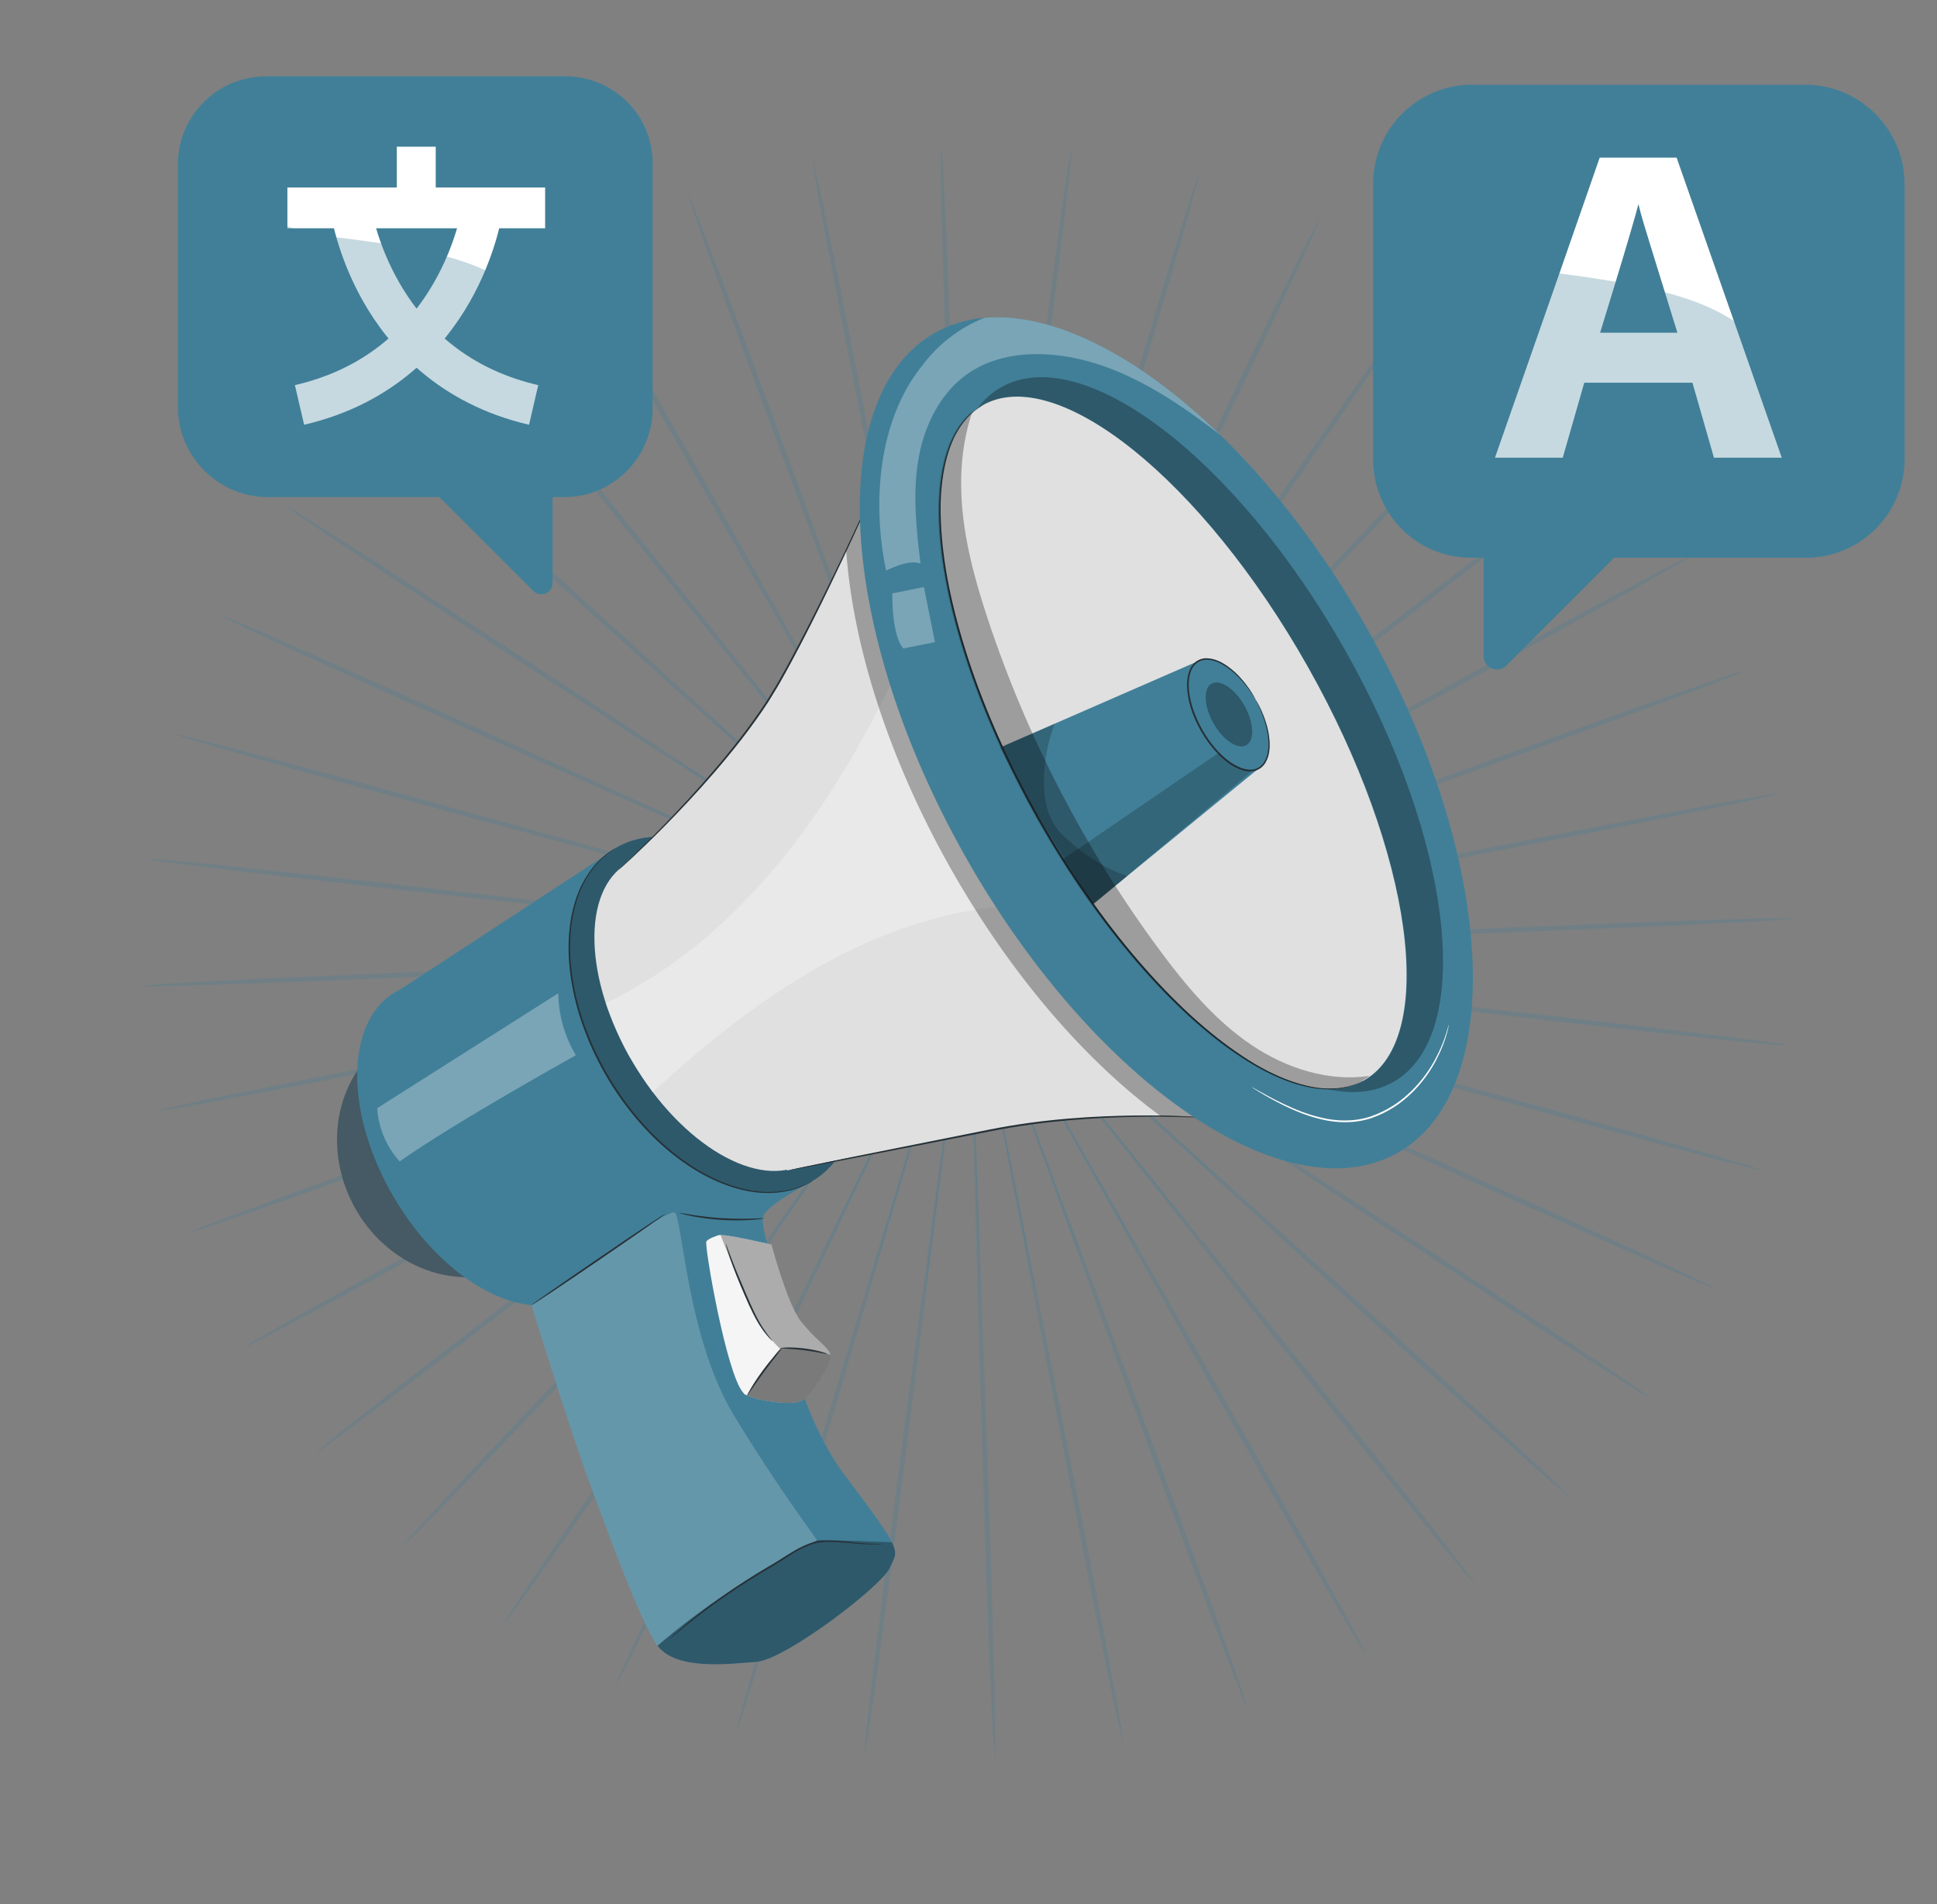 <svg width="240" height="236" viewBox="0 0 240 236" fill="none" xmlns="http://www.w3.org/2000/svg">
<rect x="0" y="0" width="240" height="236" fill="#808080" stroke="none"/>
<g clip-path="url(#clip0_5158_226)">
<path d="M148.669 112.5C128.802 116.287 110.824 119.714 97.796 122.197C91.3 123.468 86.044 124.495 82.393 125.209C80.588 125.57 79.183 125.86 78.21 126.055C77.74 126.154 77.381 126.235 77.125 126.286C76.882 126.339 76.758 126.373 76.76 126.381C76.762 126.389 76.889 126.373 77.134 126.332C77.395 126.284 77.758 126.22 78.227 126.14C79.199 125.958 80.608 125.693 82.422 125.352C86.073 124.642 91.33 123.615 97.826 122.349C110.836 119.751 128.783 116.169 148.614 112.205C168.435 108.234 186.384 104.664 199.398 102.153C205.905 100.897 211.173 99.903 214.821 99.242C216.645 98.912 218.063 98.667 219.027 98.509C219.992 98.355 220.498 98.289 220.506 98.327C220.512 98.361 220.015 98.495 219.063 98.712C218.111 98.929 216.705 99.233 214.891 99.614C211.263 100.376 206.008 101.433 199.507 102.718C186.508 105.282 168.529 108.727 148.672 112.495L148.669 112.5Z" fill="#417F98" fill-opacity="0.25"/>
<path d="M149.148 116.939C128.953 117.671 110.674 118.331 97.427 118.809C90.818 119.078 85.471 119.3 81.755 119.454C79.918 119.542 78.486 119.61 77.496 119.659C77.017 119.69 76.65 119.711 76.387 119.724C76.138 119.743 76.009 119.756 76.011 119.764C76.013 119.773 76.139 119.774 76.388 119.772C76.653 119.767 77.018 119.759 77.496 119.747C78.485 119.715 79.917 119.669 81.76 119.606C85.476 119.457 90.824 119.239 97.43 118.975C110.674 118.379 128.943 117.555 149.136 116.643C169.314 115.717 187.589 114.906 200.822 114.399C207.437 114.142 212.793 113.962 216.497 113.863C218.347 113.812 219.787 113.786 220.764 113.779C221.74 113.771 222.25 113.787 222.252 113.822C222.255 113.856 221.743 113.915 220.77 113.988C219.798 114.06 218.362 114.146 216.514 114.249C212.817 114.452 207.463 114.706 200.847 114.985C187.618 115.552 169.338 116.229 149.153 116.942L149.148 116.939Z" fill="#417F98" fill-opacity="0.25"/>
<path d="M148.907 121.404C128.878 119.021 110.75 116.862 97.61 115.301C91.051 114.554 85.743 113.95 82.057 113.528C80.228 113.334 78.805 113.182 77.823 113.077C77.347 113.032 76.982 112.996 76.72 112.974C76.471 112.953 76.343 112.944 76.34 112.953C76.342 112.962 76.464 112.985 76.711 113.019C76.972 113.055 77.335 113.104 77.811 113.167C78.79 113.285 80.21 113.461 82.035 113.681C85.722 114.103 91.031 114.716 97.587 115.468C110.743 116.912 128.89 118.905 148.943 121.107C168.989 123.294 187.139 125.299 200.265 126.832C206.827 127.597 212.139 128.24 215.805 128.713C217.638 128.95 219.06 129.142 220.024 129.286C220.987 129.43 221.49 129.522 221.484 129.558C221.478 129.595 220.967 129.57 219.995 129.493C219.024 129.417 217.595 129.283 215.756 129.1C212.075 128.73 206.756 128.158 200.191 127.421C187.055 125.947 168.922 123.806 148.908 121.408L148.907 121.404Z" fill="#417F98" fill-opacity="0.25"/>
<path d="M147.95 125.78C128.585 120.345 111.062 115.43 98.358 111.864C92.013 110.115 86.875 108.702 83.308 107.719C81.537 107.246 80.157 106.875 79.207 106.623C78.747 106.505 78.392 106.414 78.135 106.352C77.892 106.291 77.769 106.268 77.766 106.273C77.767 106.281 77.885 106.323 78.122 106.394C78.373 106.471 78.725 106.571 79.18 106.707C80.129 106.977 81.5 107.367 83.263 107.868C86.831 108.851 91.966 110.269 98.311 112.022C111.048 115.472 128.619 120.233 148.037 125.495C167.446 130.737 185.021 135.515 197.717 139.047C204.066 140.813 209.198 142.262 212.735 143.291C214.507 143.807 215.876 144.215 216.803 144.503C217.729 144.79 218.209 144.961 218.199 144.998C218.188 145.03 217.687 144.929 216.743 144.703C215.798 144.476 214.409 144.124 212.626 143.659C209.056 142.728 203.906 141.344 197.55 139.606C184.834 136.13 167.304 131.225 147.954 125.779L147.95 125.78Z" fill="#417F98" fill-opacity="0.25"/>
<path d="M146.303 129.957C128.078 121.628 111.583 114.087 99.626 108.625C93.65 105.927 88.807 103.746 85.448 102.23C83.776 101.493 82.478 100.917 81.581 100.519C81.146 100.33 80.812 100.187 80.569 100.087C80.341 99.993 80.222 99.946 80.219 99.951C80.216 99.956 80.328 100.017 80.551 100.126C80.787 100.236 81.115 100.393 81.544 100.596C82.435 101.009 83.728 101.603 85.383 102.366C88.744 103.885 93.579 106.073 99.555 108.771C111.561 114.131 128.126 121.518 146.432 129.686C164.734 137.838 181.298 145.243 193.253 150.674C199.233 153.389 204.061 155.608 207.385 157.166C209.048 157.945 210.332 158.558 211.2 158.989C212.067 159.414 212.513 159.658 212.498 159.691C212.483 159.725 212.005 159.545 211.107 159.178C210.212 158.81 208.899 158.25 207.215 157.515C203.844 156.05 198.985 153.894 192.997 151.203C181.017 145.824 164.512 138.298 146.303 129.957Z" fill="#417F98" fill-opacity="0.25"/>
<path d="M144.012 133.844C127.364 122.835 112.296 112.872 101.374 105.649C95.908 102.074 91.481 99.179 88.411 97.168C86.882 96.183 85.689 95.415 84.867 94.888C84.467 94.636 84.158 94.444 83.938 94.304C83.729 94.175 83.616 94.11 83.613 94.12C83.61 94.125 83.708 94.201 83.911 94.344C84.128 94.489 84.427 94.696 84.816 94.96C85.628 95.502 86.806 96.286 88.323 97.295C91.393 99.306 95.816 102.206 101.279 105.786C112.269 112.912 127.427 122.739 144.181 133.6C160.936 144.442 176.089 154.284 187.017 161.474C192.482 165.067 196.889 167.997 199.919 170.042C201.434 171.065 202.607 171.867 203.391 172.424C204.179 172.979 204.581 173.284 204.561 173.314C204.54 173.345 204.098 173.096 203.273 172.596C202.448 172.096 201.245 171.344 199.699 170.362C196.608 168.403 192.16 165.53 186.681 161.957C175.72 154.817 160.645 144.864 144.013 133.848L144.012 133.844Z" fill="#417F98" fill-opacity="0.25"/>
<path d="M141.136 137.339C126.471 123.916 113.197 111.772 103.574 102.967C98.752 98.598 94.848 95.064 92.138 92.609C90.787 91.4 89.735 90.464 89.007 89.813C88.652 89.503 88.377 89.265 88.181 89.094C87.992 88.935 87.897 88.854 87.89 88.859C87.886 88.865 87.971 88.957 88.149 89.127C88.337 89.304 88.601 89.553 88.94 89.875C89.657 90.532 90.691 91.489 92.024 92.715C94.734 95.17 98.635 98.713 103.453 103.083C113.155 111.802 126.545 123.827 141.336 137.115C156.132 150.386 169.511 162.425 179.141 171.198C183.957 175.582 187.838 179.151 190.501 181.637C191.833 182.88 192.862 183.852 193.546 184.52C194.234 185.188 194.582 185.551 194.557 185.578C194.531 185.605 194.132 185.291 193.401 184.672C192.67 184.052 191.598 183.124 190.23 181.919C187.494 179.508 183.564 175.993 178.73 171.63C169.057 162.901 155.771 150.764 141.123 137.337L141.136 137.339Z" fill="#417F98" fill-opacity="0.25"/>
<path d="M137.738 140.361C125.425 124.843 114.282 110.801 106.205 100.623C102.148 95.567 98.865 91.471 96.588 88.627C95.448 87.227 94.561 86.135 93.948 85.383C93.648 85.022 93.418 84.745 93.252 84.546C93.092 84.359 93.008 84.266 93 84.272C92.992 84.274 93.066 84.382 93.214 84.575C93.373 84.78 93.591 85.064 93.876 85.436C94.477 86.196 95.345 87.3 96.463 88.717C98.74 91.562 102.018 95.658 106.071 100.72C114.243 110.827 125.519 124.767 137.979 140.169C150.444 155.556 161.709 169.507 169.802 179.656C173.849 184.728 177.106 188.851 179.335 191.717C180.447 193.149 181.305 194.269 181.877 195.034C182.45 195.799 182.734 196.215 182.704 196.238C182.673 196.262 182.333 195.892 181.707 195.164C181.082 194.44 180.179 193.356 179.021 191.956C176.709 189.154 173.395 185.077 169.325 180.018C161.186 169.905 150.027 155.872 137.732 140.354L137.738 140.361Z" fill="#417F98" fill-opacity="0.25"/>
<path d="M133.901 142.829C124.26 125.588 115.538 109.99 109.216 98.681C106.033 93.055 103.457 88.502 101.666 85.338C100.768 83.776 100.067 82.564 99.585 81.728C99.347 81.325 99.163 81.016 99.032 80.797C98.907 80.586 98.838 80.481 98.83 80.487C98.822 80.489 98.88 80.604 98.993 80.818C99.116 81.043 99.285 81.363 99.507 81.774C99.978 82.621 100.656 83.846 101.53 85.418C103.316 88.583 105.888 93.137 109.067 98.763C115.495 110.016 124.367 125.532 134.17 142.687C143.981 159.823 152.842 175.35 159.185 186.633C162.358 192.274 164.904 196.85 166.64 200.026C167.509 201.616 168.171 202.853 168.611 203.697C169.051 204.541 169.265 204.997 169.233 205.013C169.202 205.032 168.921 204.611 168.422 203.801C167.923 202.986 167.205 201.777 166.289 200.214C164.462 197.087 161.854 192.546 158.657 186.918C152.259 175.664 143.524 160.068 133.901 142.829Z" fill="#417F98" fill-opacity="0.25"/>
<path d="M129.723 144.681C122.998 126.148 116.909 109.378 112.496 97.223C110.266 91.17 108.46 86.27 107.201 82.868C106.568 81.187 106.074 79.876 105.731 78.973C105.561 78.539 105.429 78.207 105.338 77.967C105.244 77.74 105.196 77.628 105.187 77.629C105.179 77.631 105.212 77.751 105.293 77.984C105.377 78.226 105.493 78.566 105.647 79.008C105.972 79.914 106.446 81.233 107.051 82.924C108.305 86.328 110.108 91.228 112.334 97.286C116.861 109.401 123.105 126.118 130.005 144.585C136.916 163.042 143.148 179.765 147.587 191.898C149.806 197.962 151.578 202.881 152.776 206.292C153.375 207.997 153.833 209.323 154.128 210.227C154.427 211.13 154.562 211.611 154.53 211.626C154.493 211.638 154.289 211.184 153.929 210.302C153.569 209.42 153.054 208.114 152.406 206.427C151.106 203.055 149.266 198.162 147.021 192.103C142.53 179.99 136.429 163.223 129.716 144.691L129.723 144.681Z" fill="#417F98" fill-opacity="0.25"/>
<path d="M125.303 145.873C121.613 126.517 118.27 109 115.849 96.306C114.612 89.98 113.608 84.858 112.908 81.3C112.551 79.542 112.272 78.171 112.078 77.225C111.978 76.768 111.904 76.419 111.849 76.168C111.797 75.928 111.764 75.808 111.756 75.81C111.747 75.811 111.763 75.935 111.803 76.177C111.849 76.43 111.911 76.781 111.99 77.242C112.167 78.192 112.424 79.563 112.757 81.33C113.452 84.889 114.452 90.011 115.685 96.339C118.224 109.014 121.726 126.494 125.598 145.818C129.479 165.127 132.97 182.619 135.418 195.294C136.644 201.632 137.611 206.765 138.254 210.322C138.576 212.1 138.813 213.479 138.966 214.42C139.115 215.358 139.176 215.858 139.142 215.864C139.104 215.872 138.977 215.39 138.76 214.461C138.544 213.533 138.248 212.166 137.876 210.397C137.134 206.865 136.094 201.742 134.843 195.409C132.337 182.745 128.98 165.227 125.305 145.881L125.303 145.873Z" fill="#417F98" fill-opacity="0.25"/>
<path d="M120.753 146.391C120.192 126.68 119.688 108.843 119.319 95.913C119.102 89.465 118.929 84.243 118.81 80.621C118.738 78.823 118.677 77.43 118.641 76.466C118.618 76.002 118.598 75.643 118.582 75.388C118.569 75.145 118.557 75.021 118.548 75.018C118.539 75.02 118.538 75.143 118.534 75.389C118.538 75.646 118.544 76.004 118.55 76.471C118.574 77.438 118.609 78.836 118.655 80.63C118.774 84.257 118.942 89.475 119.156 95.924C119.645 108.848 120.318 126.676 121.061 146.382C121.819 166.075 122.479 183.906 122.875 196.823C123.073 203.279 123.212 208.507 123.276 212.119C123.31 213.924 123.326 215.33 123.324 216.28C123.322 217.231 123.301 217.734 123.266 217.736C123.228 217.74 123.176 217.242 123.112 216.292C123.049 215.342 122.97 213.944 122.882 212.136C122.71 208.529 122.502 203.305 122.273 196.847C121.817 183.934 121.295 166.097 120.753 146.395L120.753 146.391Z" fill="#417F98" fill-opacity="0.25"/>
<path d="M116.182 146.199C118.813 126.618 121.192 108.896 122.914 96.05C123.743 89.638 124.41 84.449 124.876 80.845C125.094 79.06 125.261 77.669 125.379 76.709C125.43 76.244 125.467 75.886 125.495 75.631C125.521 75.389 125.525 75.261 125.517 75.263C125.509 75.265 125.484 75.383 125.446 75.628C125.406 75.885 125.354 76.237 125.286 76.701C125.155 77.66 124.961 79.047 124.716 80.834C124.247 84.438 123.575 89.628 122.741 96.037C121.139 108.894 118.926 126.635 116.483 146.239C114.056 165.836 111.83 183.575 110.14 196.41C109.295 202.826 108.589 208.018 108.067 211.603C107.806 213.397 107.596 214.787 107.439 215.729C107.283 216.671 107.185 217.163 107.145 217.158C107.109 217.152 107.135 216.652 107.225 215.706C107.314 214.756 107.463 213.361 107.669 211.56C108.08 207.963 108.719 202.766 109.537 196.343C111.169 183.502 113.534 165.778 116.18 146.208L116.182 146.199Z" fill="#417F98" fill-opacity="0.25"/>
<path d="M111.709 145.314C117.458 126.348 122.655 109.186 126.429 96.747C128.279 90.533 129.777 85.501 130.816 82.011C131.32 80.277 131.708 78.925 131.976 77.996C132.1 77.547 132.196 77.2 132.264 76.95C132.326 76.714 132.354 76.59 132.349 76.587C132.34 76.588 132.297 76.702 132.222 76.936C132.145 77.183 132.034 77.525 131.893 77.974C131.607 78.902 131.195 80.245 130.668 81.97C129.625 85.462 128.123 90.495 126.272 96.704C122.618 109.176 117.578 126.38 112.004 145.395C106.452 164.405 101.394 181.609 97.659 194.044C95.792 200.261 94.258 205.287 93.171 208.753C92.627 210.486 92.193 211.829 91.89 212.734C91.587 213.64 91.407 214.113 91.374 214.103C91.337 214.092 91.448 213.602 91.687 212.679C91.929 211.755 92.303 210.393 92.796 208.648C93.781 205.155 95.251 200.112 97.091 193.886C100.77 181.436 105.957 164.268 111.718 145.316L111.709 145.314Z" fill="#417F98" fill-opacity="0.25"/>
<path d="M107.445 143.752C116.147 125.866 124.025 109.681 129.735 97.953C132.555 92.088 134.835 87.342 136.423 84.043C137.195 82.404 137.795 81.129 138.212 80.248C138.406 79.82 138.558 79.492 138.664 79.256C138.763 79.031 138.81 78.916 138.805 78.913C138.8 78.909 138.734 79.019 138.621 79.238C138.506 79.472 138.34 79.794 138.131 80.212C137.703 81.085 137.08 82.353 136.283 83.979C134.695 87.273 132.411 92.02 129.587 97.887C123.987 109.667 116.259 125.922 107.724 143.88C99.206 161.838 91.463 178.087 85.788 189.817C82.951 195.681 80.635 200.422 79.004 203.681C78.191 205.31 77.55 206.577 77.105 207.428C76.659 208.278 76.407 208.718 76.373 208.703C76.34 208.688 76.525 208.218 76.912 207.339C77.299 206.461 77.884 205.175 78.649 203.52C80.183 200.215 82.433 195.448 85.246 189.571C90.868 177.817 98.73 161.623 107.445 143.752Z" fill="#417F98" fill-opacity="0.25"/>
<path d="M103.486 141.556C114.919 125.184 125.267 110.365 132.769 99.626C136.482 94.252 139.492 89.902 141.58 86.879C142.601 85.375 143.401 84.203 143.952 83.397C144.213 83.003 144.415 82.7 144.559 82.483C144.692 82.277 144.757 82.168 144.752 82.164C144.747 82.161 144.667 82.26 144.519 82.46C144.365 82.671 144.154 82.967 143.877 83.351C143.312 84.151 142.501 85.307 141.455 86.799C139.366 89.818 136.356 94.168 132.634 99.54C125.233 110.346 115.025 125.25 103.742 141.723C92.477 158.196 82.255 173.095 74.789 183.84C71.059 189.214 68.015 193.548 65.892 196.53C64.829 198.021 63.999 199.172 63.421 199.949C62.847 200.725 62.529 201.121 62.499 201.101C62.469 201.081 62.726 200.644 63.245 199.835C63.764 199.027 64.549 197.841 65.567 196.319C67.604 193.281 70.587 188.906 74.297 183.518C81.712 172.74 92.05 157.914 103.491 141.559L103.486 141.556Z" fill="#417F98" fill-opacity="0.25"/>
<path d="M99.931 138.784C113.816 124.319 126.384 111.231 135.49 101.747C140.009 96.994 143.669 93.144 146.212 90.473C147.46 89.141 148.431 88.102 149.104 87.385C149.422 87.037 149.67 86.769 149.845 86.576C150.009 86.39 150.094 86.294 150.085 86.291C150.08 86.288 149.988 86.372 149.809 86.548C149.624 86.734 149.37 86.995 149.036 87.329C148.352 88.035 147.364 89.056 146.096 90.373C143.553 93.045 139.892 96.891 135.368 101.64C126.348 111.208 113.903 124.403 100.151 138.989C86.417 153.576 73.962 166.764 64.885 176.265C60.347 181.012 56.657 184.842 54.087 187.466C52.8 188.779 51.799 189.794 51.105 190.471C50.415 191.148 50.039 191.495 50.012 191.469C49.986 191.444 50.309 191.055 50.95 190.332C51.591 189.608 52.555 188.557 53.8 187.209C56.294 184.512 59.932 180.636 64.448 175.871C73.479 166.336 86.039 153.236 99.928 138.789L99.931 138.784Z" fill="#417F98" fill-opacity="0.25"/>
<path d="M96.867 135.497C112.876 123.308 127.367 112.281 137.867 104.286C143.084 100.273 147.31 97.023 150.246 94.768C151.692 93.638 152.817 92.76 153.591 92.154C153.963 91.856 154.25 91.628 154.453 91.465C154.644 91.308 154.74 91.223 154.735 91.22C154.734 91.212 154.626 91.286 154.424 91.431C154.215 91.587 153.918 91.804 153.534 92.087C152.749 92.682 151.611 93.54 150.148 94.647C147.212 96.903 142.985 100.148 137.763 104.158C127.337 112.243 112.951 123.402 97.053 135.731C81.174 148.065 66.777 159.213 56.306 167.224C51.07 171.232 46.817 174.452 43.862 176.659C42.385 177.76 41.231 178.609 40.442 179.178C39.651 179.744 39.223 180.026 39.205 179.999C39.181 179.969 39.564 179.634 40.313 179.016C41.063 178.397 42.18 177.504 43.624 176.361C46.514 174.075 50.722 170.798 55.939 166.768C66.375 158.711 80.855 147.669 96.868 135.501L96.867 135.497Z" fill="#417F98" fill-opacity="0.25"/>
<path d="M94.376 131.782C112.127 122.185 128.188 113.505 139.829 107.211C145.621 104.042 150.311 101.478 153.565 99.697C155.172 98.802 156.421 98.11 157.285 97.626C157.7 97.389 158.018 97.208 158.244 97.075C158.459 96.948 158.567 96.879 158.562 96.875C158.561 96.867 158.441 96.922 158.219 97.036C157.986 97.157 157.662 97.327 157.239 97.547C156.368 98.015 155.106 98.693 153.485 99.56C150.227 101.338 145.536 103.901 139.742 107.062C128.157 113.459 112.177 122.284 94.515 132.038C76.872 141.802 60.881 150.617 49.266 156.931C43.459 160.09 38.749 162.623 35.476 164.351C33.841 165.212 32.568 165.875 31.696 166.316C30.827 166.753 30.36 166.969 30.34 166.938C30.321 166.907 30.755 166.632 31.59 166.136C32.429 165.64 33.675 164.926 35.283 164.018C38.503 162.199 43.179 159.604 48.972 156.421C60.559 150.055 76.617 141.358 94.364 131.784L94.376 131.782Z" fill="#417F98" fill-opacity="0.25"/>
<path d="M92.519 127.719C111.566 120.953 128.804 114.834 141.297 110.397C147.518 108.152 152.556 106.338 156.053 105.077C157.781 104.438 159.127 103.945 160.054 103.601C160.5 103.433 160.845 103.298 161.088 103.206C161.319 103.116 161.44 103.065 161.434 103.058C161.432 103.049 161.308 103.083 161.071 103.166C160.822 103.251 160.474 103.368 160.02 103.521C159.086 103.848 157.736 104.324 155.999 104.935C152.5 106.191 147.463 108.006 141.24 110.246C128.787 114.794 111.606 121.068 92.623 128.001C73.655 134.943 56.468 141.206 43.998 145.669C37.764 147.898 32.709 149.686 29.208 150.891C27.456 151.495 26.094 151.952 25.163 152.253C24.236 152.552 23.74 152.691 23.729 152.658C23.718 152.625 24.187 152.417 25.093 152.056C25.999 151.696 27.341 151.182 29.074 150.528C32.542 149.225 37.572 147.377 43.796 145.119C56.246 140.602 73.481 134.466 92.523 127.719L92.519 127.719Z" fill="#417F98" fill-opacity="0.25"/>
<path d="M91.338 123.417C111.199 119.604 129.173 116.156 142.199 113.661C148.693 112.381 153.948 111.35 157.598 110.632C159.402 110.262 160.807 109.976 161.781 109.781C162.249 109.679 162.609 109.602 162.865 109.547C163.107 109.494 163.232 109.46 163.23 109.452C163.228 109.443 163.101 109.46 162.856 109.505C162.595 109.553 162.232 109.616 161.764 109.697C160.792 109.879 159.383 110.148 157.57 110.489C153.919 111.203 148.663 112.234 142.169 113.509C129.162 116.124 111.22 119.727 91.393 123.712C71.577 127.708 53.632 131.299 40.621 133.827C34.115 135.091 28.849 136.089 25.201 136.754C23.377 137.085 21.96 137.334 20.996 137.492C20.04 137.644 19.529 137.707 19.522 137.673C19.515 137.64 20.012 137.505 20.964 137.288C21.915 137.067 23.322 136.763 25.136 136.382C28.763 135.616 34.016 134.551 40.516 133.261C53.512 130.68 71.487 127.214 91.339 123.421L91.338 123.417Z" fill="#417F98" fill-opacity="0.25"/>
<path d="M90.855 118.979C111.05 118.224 129.328 117.539 142.572 117.044C149.179 116.766 154.53 116.539 158.244 116.381C160.085 116.288 161.517 116.22 162.503 116.171C162.981 116.141 163.348 116.12 163.611 116.103C163.86 116.083 163.989 116.071 163.987 116.062C163.985 116.054 163.858 116.053 163.61 116.055C163.345 116.06 162.979 116.067 162.502 116.08C161.513 116.111 160.082 116.162 158.239 116.225C154.524 116.378 149.176 116.6 142.568 116.874C129.327 117.487 111.054 118.333 90.865 119.27C70.689 120.222 52.414 121.056 39.18 121.58C32.566 121.841 27.208 122.035 23.509 122.137C21.659 122.188 20.22 122.218 19.244 122.225C18.267 122.233 17.754 122.222 17.755 122.182C17.752 122.148 18.264 122.089 19.237 122.017C20.209 121.944 21.645 121.854 23.497 121.75C27.197 121.542 32.55 121.284 39.163 120.992C52.393 120.408 70.673 119.709 90.858 118.969L90.855 118.979Z" fill="#417F98" fill-opacity="0.25"/>
<path d="M91.087 114.516C111.12 116.875 129.251 119.008 142.389 120.556C148.946 121.295 154.257 121.894 157.947 122.31C159.776 122.504 161.199 122.653 162.18 122.758C162.656 122.803 163.021 122.835 163.284 122.861C163.532 122.881 163.66 122.886 163.663 122.881C163.661 122.873 163.539 122.849 163.292 122.815C163.032 122.78 162.668 122.73 162.194 122.672C161.214 122.553 159.795 122.382 157.97 122.161C154.284 121.744 148.972 121.141 142.414 120.397C129.257 118.971 111.106 117.001 91.052 114.82C71.003 112.661 52.852 110.673 39.722 109.159C33.157 108.403 27.846 107.765 24.182 107.3C22.349 107.067 20.927 106.875 19.964 106.731C19 106.587 18.497 106.495 18.503 106.459C18.509 106.423 19.02 106.443 19.991 106.52C20.963 106.596 22.39 106.726 24.234 106.908C27.914 107.274 33.235 107.836 39.804 108.569C52.941 110.025 71.079 112.147 91.097 114.518L91.087 114.516Z" fill="#417F98" fill-opacity="0.25"/>
<path d="M92.04 110.141C111.413 115.552 128.945 120.444 141.65 123.996C147.998 125.736 153.139 127.143 156.706 128.123C158.477 128.595 159.856 128.962 160.806 129.214C161.266 129.332 161.62 129.423 161.877 129.485C162.12 129.542 162.244 129.57 162.247 129.565C162.25 129.559 162.128 129.514 161.891 129.443C161.641 129.371 161.288 129.266 160.833 129.13C159.884 128.861 158.514 128.474 156.75 127.974C153.183 126.995 148.045 125.582 141.697 123.838C128.954 120.403 111.379 115.664 91.953 110.426C72.535 105.207 54.957 100.452 42.255 96.939C35.904 95.182 30.769 93.738 27.232 92.713C25.462 92.201 24.092 91.793 23.165 91.506C22.239 91.218 21.755 91.048 21.766 91.016C21.777 90.983 22.278 91.084 23.221 91.306C24.166 91.533 25.555 91.88 27.342 92.345C30.911 93.272 36.064 94.651 42.422 96.38C55.14 99.842 72.678 104.723 92.036 110.142L92.04 110.141Z" fill="#417F98" fill-opacity="0.25"/>
<path d="M93.682 105.956C111.92 114.265 128.423 121.783 140.387 127.234C146.37 129.922 151.211 132.099 154.575 133.614C156.247 134.351 157.549 134.922 158.445 135.32C158.879 135.505 159.218 135.651 159.457 135.752C159.685 135.847 159.804 135.893 159.807 135.888C159.811 135.883 159.698 135.822 159.475 135.714C159.239 135.603 158.911 135.446 158.482 135.243C157.592 134.835 156.299 134.24 154.64 133.478C151.28 131.963 146.438 129.782 140.458 127.088C128.442 121.744 111.868 114.376 93.553 106.231C75.238 98.104 58.669 90.717 46.704 85.302C40.722 82.596 35.891 80.381 32.567 78.828C30.905 78.049 29.616 77.436 28.749 77.01C27.882 76.585 27.432 76.342 27.448 76.313C27.463 76.279 27.944 76.454 28.838 76.822C29.733 77.19 31.05 77.749 32.733 78.48C36.103 79.941 40.966 82.091 46.961 84.773C58.95 90.136 75.465 97.643 93.687 105.959L93.682 105.956Z" fill="#417F98" fill-opacity="0.25"/>
<path d="M95.967 102.066C112.629 113.054 127.711 123.002 138.642 130.21C144.112 133.78 148.542 136.67 151.616 138.676C153.149 139.66 154.337 140.424 155.163 140.95C155.563 141.203 155.872 141.395 156.091 141.53C156.3 141.659 156.413 141.72 156.416 141.715C156.419 141.709 156.321 141.633 156.118 141.49C155.901 141.345 155.602 141.138 155.213 140.874C154.397 140.333 153.219 139.549 151.703 138.544C148.628 136.534 144.203 133.643 138.732 130.069C127.733 122.958 112.56 113.147 95.793 102.307C79.025 91.485 63.858 81.663 52.92 74.488C47.451 70.9 43.041 67.976 40.008 65.935C38.489 64.913 37.32 64.11 36.532 63.559C35.744 63.003 35.343 62.698 35.363 62.668C35.383 62.638 35.826 62.886 36.651 63.386C37.476 63.886 38.683 64.638 40.228 65.615C43.323 67.573 47.773 70.437 53.255 74.001C64.222 81.126 79.316 91.063 95.961 102.059L95.967 102.066Z" fill="#417F98" fill-opacity="0.25"/>
<path d="M98.842 98.567C113.525 111.969 126.814 124.101 136.447 132.891C141.272 137.255 145.18 140.784 147.894 143.238C149.248 144.442 150.301 145.382 151.029 146.029C151.383 146.339 151.658 146.577 151.853 146.743C152.042 146.903 152.141 146.983 152.144 146.978C152.152 146.972 152.06 146.881 151.886 146.711C151.697 146.534 151.434 146.285 151.09 145.964C150.373 145.307 149.335 144.35 148.002 143.125C145.288 140.67 141.384 137.137 136.562 132.771C126.847 124.068 113.446 112.055 98.637 98.787C83.823 85.534 70.429 73.51 60.789 64.749C55.965 60.371 52.081 56.807 49.414 54.325C48.082 53.082 47.054 52.115 46.362 51.448C45.674 50.781 45.326 50.417 45.351 50.39C45.376 50.363 45.775 50.677 46.511 51.296C47.246 51.914 48.314 52.843 49.685 54.043C52.424 56.449 56.358 59.959 61.201 64.32C70.885 73.038 84.184 85.159 98.85 98.565L98.842 98.567Z" fill="#417F98" fill-opacity="0.25"/>
<path d="M102.232 95.546C114.567 111.047 125.725 125.076 133.818 135.243C137.877 140.295 141.168 144.384 143.453 147.227C144.594 148.627 145.484 149.713 146.097 150.466C146.397 150.826 146.631 151.103 146.798 151.302C146.957 151.488 147.041 151.581 147.049 151.575C147.057 151.573 146.983 151.466 146.835 151.272C146.676 151.068 146.458 150.783 146.17 150.412C145.568 149.653 144.696 148.549 143.578 147.132C141.297 144.288 138.011 140.198 133.955 135.141C125.767 125.046 114.477 111.122 101.993 95.729C89.51 80.359 78.225 66.42 70.117 56.283C66.062 51.213 62.802 47.1 60.569 44.233C59.452 42.803 58.595 41.683 58.023 40.918C57.45 40.153 57.166 39.737 57.193 39.719C57.223 39.695 57.563 40.065 58.189 40.788C58.814 41.512 59.721 42.596 60.878 43.992C63.194 46.789 66.512 50.865 70.589 55.917C78.743 66.019 89.917 80.041 102.232 95.546Z" fill="#417F98" fill-opacity="0.25"/>
<path d="M106.063 93.072C115.727 110.298 124.469 125.889 130.807 137.19C133.998 142.81 136.582 147.361 138.372 150.521C139.274 152.078 139.976 153.294 140.457 154.13C140.695 154.533 140.879 154.842 141.011 155.061C141.14 155.272 141.205 155.377 141.212 155.371C141.221 155.369 141.163 155.254 141.05 155.04C140.926 154.815 140.758 154.499 140.536 154.088C140.065 153.241 139.384 152.021 138.51 150.445C136.72 147.285 134.14 142.733 130.952 137.108C124.509 125.868 115.616 110.355 105.791 93.218C95.956 76.096 87.079 60.576 80.72 49.301C77.539 43.666 74.99 39.09 73.249 35.916C72.381 34.33 71.714 33.089 71.274 32.245C70.834 31.401 70.616 30.946 70.652 30.93C70.683 30.91 70.964 31.331 71.463 32.142C71.962 32.956 72.683 34.16 73.599 35.723C75.43 38.845 78.046 43.385 81.251 49.006C87.66 60.249 96.419 75.837 106.061 93.063L106.063 93.072Z" fill="#417F98" fill-opacity="0.25"/>
<path d="M110.244 91.214C116.994 109.738 123.104 126.503 127.532 138.651C129.771 144.702 131.586 149.6 132.844 153.003C133.482 154.683 133.975 155.989 134.317 156.892C134.487 157.326 134.619 157.659 134.711 157.899C134.804 158.125 134.853 158.238 134.862 158.236C134.87 158.234 134.837 158.114 134.756 157.881C134.672 157.639 134.552 157.3 134.402 156.857C134.076 155.951 133.598 154.633 132.989 152.943C131.731 149.54 129.924 144.641 127.69 138.589C123.146 126.477 116.883 109.773 109.958 91.31C103.023 72.863 96.77 56.148 92.316 44.023C90.088 37.961 88.308 33.043 87.106 29.637C86.503 27.933 86.045 26.607 85.751 25.703C85.452 24.8 85.312 24.32 85.348 24.304C85.385 24.292 85.589 24.746 85.949 25.628C86.309 26.51 86.824 27.816 87.476 29.498C88.78 32.87 90.624 37.761 92.88 43.813C97.388 55.919 103.51 72.682 110.246 91.2L110.244 91.214Z" fill="#417F98" fill-opacity="0.25"/>
<path d="M114.658 90.014C118.374 109.365 121.738 126.877 124.176 139.568C125.421 145.893 126.434 151.013 127.133 154.571C127.494 156.328 127.773 157.699 127.967 158.645C128.067 159.102 128.142 159.451 128.196 159.702C128.249 159.941 128.281 160.062 128.29 160.06C128.298 160.058 128.282 159.935 128.242 159.693C128.196 159.44 128.135 159.089 128.055 158.628C127.874 157.679 127.617 156.308 127.284 154.541C126.585 150.982 125.576 145.862 124.335 139.536C121.779 126.865 118.256 109.388 114.359 90.069C110.453 70.766 106.941 53.282 104.476 40.606C103.242 34.27 102.27 29.138 101.623 25.582C101.302 23.804 101.061 22.425 100.907 21.484C100.755 20.552 100.695 20.056 100.733 20.048C100.767 20.042 100.898 20.523 101.114 21.451C101.331 22.38 101.631 23.747 102.007 25.514C102.754 29.045 103.802 34.167 105.061 40.498C107.585 53.158 110.962 70.672 114.663 90.017L114.658 90.014Z" fill="#417F98" fill-opacity="0.25"/>
<path d="M119.213 89.496C119.8 109.206 120.326 127.042 120.711 139.969C120.933 146.416 121.118 151.636 121.242 155.261C121.318 157.058 121.379 158.451 121.42 159.419C121.443 159.882 121.463 160.242 121.48 160.501C121.493 160.743 121.51 160.867 121.515 160.871C121.523 160.869 121.525 160.746 121.524 160.501C121.52 160.244 121.514 159.886 121.508 159.419C121.48 158.453 121.444 157.055 121.399 155.26C121.275 151.635 121.098 146.413 120.88 139.966C120.374 127.041 119.679 109.213 118.911 89.512C118.127 69.82 117.445 51.988 117.032 39.075C116.825 32.617 116.678 27.394 116.609 23.779C116.575 21.974 116.555 20.569 116.557 19.618C116.558 18.668 116.576 18.166 116.614 18.163C116.653 18.159 116.705 18.657 116.773 19.606C116.84 20.555 116.916 21.958 117.007 23.761C117.184 27.371 117.401 32.594 117.634 39.051C118.107 51.961 118.651 69.802 119.223 89.502L119.213 89.496Z" fill="#417F98" fill-opacity="0.25"/>
<path d="M123.782 89.679C121.178 109.263 118.821 126.985 117.116 139.832C116.296 146.242 115.634 151.435 115.173 155.042C114.959 156.827 114.793 158.221 114.675 159.182C114.624 159.647 114.587 160.005 114.559 160.26C114.533 160.501 114.528 160.629 114.537 160.627C114.545 160.626 114.57 160.507 114.608 160.263C114.644 160.006 114.7 159.654 114.768 159.189C114.899 158.231 115.088 156.84 115.333 155.058C115.799 151.454 116.461 146.262 117.286 139.85C118.87 126.988 121.061 109.247 123.478 89.644C125.878 70.048 128.082 52.304 129.759 39.468C130.595 33.05 131.297 27.858 131.809 24.271C132.066 22.478 132.276 21.087 132.428 20.146C132.584 19.205 132.682 18.712 132.718 18.718C132.754 18.724 132.728 19.224 132.639 20.174C132.55 21.125 132.401 22.52 132.199 24.32C131.793 27.916 131.162 33.115 130.353 39.537C128.739 52.379 126.396 70.106 123.777 89.68L123.782 89.679Z" fill="#417F98" fill-opacity="0.25"/>
<path d="M128.254 90.56C122.533 109.534 117.354 126.701 113.599 139.145C111.758 145.361 110.269 150.395 109.231 153.891C108.732 155.628 108.343 156.975 108.076 157.908C107.952 158.358 107.857 158.709 107.788 158.955C107.726 159.191 107.698 159.314 107.703 159.318C107.708 159.321 107.754 159.202 107.83 158.969C107.907 158.721 108.017 158.379 108.159 157.931C108.44 157.003 108.852 155.66 109.379 153.931C110.417 150.436 111.91 145.405 113.757 139.192C117.396 126.715 122.413 109.501 127.959 90.484C133.489 71.469 138.52 54.258 142.24 41.817C144.098 35.597 145.627 30.568 146.71 27.103C147.254 25.37 147.682 24.024 147.986 23.118C148.289 22.213 148.465 21.74 148.502 21.75C148.539 21.76 148.427 22.25 148.189 23.174C147.95 24.097 147.577 25.459 147.085 27.207C146.104 30.704 144.644 35.75 142.809 41.974C139.144 54.43 133.979 71.603 128.246 90.562L128.254 90.56Z" fill="#417F98" fill-opacity="0.25"/>
<path d="M132.522 92.117C123.843 110.011 115.984 126.205 110.289 137.943C107.478 143.811 105.203 148.56 103.621 151.862C102.849 153.501 102.249 154.777 101.836 155.66C101.643 156.089 101.49 156.417 101.385 156.653C101.286 156.878 101.239 156.993 101.244 156.996C101.249 156.999 101.314 156.89 101.427 156.67C101.542 156.437 101.709 156.115 101.918 155.697C102.345 154.823 102.965 153.557 103.76 151.926C105.344 148.628 107.623 143.878 110.439 138.013C116.024 126.228 123.728 109.964 132.244 91.993C140.738 74.026 148.461 57.767 154.121 46.028C156.949 40.161 159.26 35.417 160.886 32.154C161.698 30.521 162.336 29.259 162.781 28.409C163.226 27.558 163.475 27.119 163.508 27.134C163.542 27.149 163.357 27.619 162.974 28.497C162.591 29.375 162.006 30.665 161.242 32.319C159.713 35.628 157.468 40.398 154.665 46.278C149.058 58.042 141.214 74.241 132.523 92.125L132.522 92.117Z" fill="#417F98" fill-opacity="0.25"/>
<path d="M136.484 94.308C125.071 110.693 114.743 125.526 107.256 136.274C103.549 141.652 100.549 146.009 98.461 149.032C97.439 150.536 96.643 151.707 96.094 152.517C95.832 152.911 95.631 153.214 95.491 153.43C95.358 153.636 95.292 153.746 95.297 153.749C95.302 153.753 95.383 153.653 95.526 153.454C95.681 153.243 95.892 152.947 96.165 152.564C96.725 151.765 97.54 150.604 98.582 149.112C100.67 146.09 103.671 141.737 107.383 136.358C114.768 125.542 124.961 110.623 136.219 94.138C147.459 77.652 157.665 62.739 165.12 51.983C168.846 46.606 171.88 42.269 174.002 39.283C175.061 37.793 175.895 36.637 176.469 35.865C177.043 35.089 177.361 34.693 177.391 34.713C177.421 34.733 177.164 35.17 176.645 35.979C176.126 36.787 175.343 37.977 174.328 39.494C172.296 42.536 169.317 46.91 165.617 52.304C158.211 63.089 147.895 77.932 136.474 94.301L136.484 94.308Z" fill="#417F98" fill-opacity="0.25"/>
<path d="M140.042 97.075C126.173 111.554 113.626 124.66 104.531 134.155C100.018 138.915 96.363 142.768 93.825 145.443C92.578 146.779 91.607 147.818 90.938 148.534C90.62 148.882 90.373 149.155 90.198 149.348C90.034 149.534 89.953 149.629 89.959 149.636C89.964 149.64 90.056 149.556 90.235 149.38C90.42 149.194 90.673 148.933 91.007 148.595C91.687 147.89 92.674 146.865 93.942 145.547C96.48 142.872 100.14 139.022 104.653 134.266C113.663 124.687 126.087 111.475 139.823 96.874C153.536 82.269 165.979 69.066 175.042 59.555C179.573 54.8 183.258 50.967 185.827 48.338C187.109 47.022 188.116 46.011 188.804 45.33C189.493 44.649 189.87 44.307 189.897 44.332C189.924 44.358 189.601 44.75 188.959 45.47C188.318 46.194 187.359 47.248 186.114 48.596C183.625 51.296 179.993 55.175 175.479 59.949C166.458 69.495 153.919 82.613 140.046 97.074L140.042 97.075Z" fill="#417F98" fill-opacity="0.25"/>
<path d="M143.11 100.356C127.118 112.564 112.643 123.609 102.149 131.616C96.938 135.637 92.718 138.89 89.787 141.149C88.345 142.278 87.22 143.156 86.447 143.766C86.074 144.064 85.788 144.292 85.585 144.455C85.394 144.611 85.297 144.696 85.303 144.704C85.305 144.712 85.412 144.638 85.615 144.493C85.828 144.336 86.121 144.12 86.5 143.834C87.284 143.239 88.421 142.377 89.885 141.269C92.816 139.01 97.042 135.76 102.258 131.743C112.676 123.642 127.046 112.469 142.927 100.122C158.789 87.765 173.174 76.602 183.635 68.58C188.865 64.569 193.112 61.341 196.066 59.13C197.543 58.024 198.696 57.176 199.486 56.606C200.276 56.041 200.699 55.755 200.723 55.785C200.746 55.815 200.364 56.15 199.614 56.769C198.865 57.387 197.752 58.284 196.305 59.428C193.415 61.718 189.214 65.002 184.001 69.036C173.576 77.103 159.109 88.165 143.113 100.351L143.11 100.356Z" fill="#417F98" fill-opacity="0.25"/>
<path d="M145.605 104.071C127.867 113.687 111.819 122.391 100.181 128.701C94.394 131.874 89.71 134.445 86.453 136.231C84.846 137.127 83.597 137.823 82.738 138.306C82.323 138.543 82.005 138.724 81.779 138.857C81.564 138.984 81.456 139.053 81.46 139.057C81.462 139.065 81.582 139.01 81.804 138.896C82.037 138.775 82.361 138.605 82.784 138.384C83.655 137.917 84.912 137.24 86.532 136.369C89.786 134.587 94.476 132.02 100.268 128.85C111.846 122.438 127.813 113.593 145.462 103.815C163.092 94.033 179.074 85.198 190.677 78.868C196.478 75.701 201.188 73.165 204.456 71.433C206.09 70.567 207.363 69.905 208.231 69.464C209.099 69.023 209.567 68.811 209.587 68.843C209.606 68.874 209.172 69.149 208.338 69.649C207.499 70.145 206.258 70.862 204.65 71.77C201.435 73.592 196.761 76.196 190.968 79.383C179.388 85.761 163.344 94.481 145.606 104.08L145.605 104.071Z" fill="#417F98" fill-opacity="0.25"/>
<path d="M147.471 108.132C128.433 114.922 111.203 121.061 98.718 125.515C92.498 127.768 87.467 129.59 83.97 130.855C82.242 131.494 80.897 131.991 79.97 132.335C79.524 132.507 79.179 132.638 78.936 132.73C78.705 132.82 78.585 132.875 78.59 132.878C78.592 132.887 78.716 132.853 78.953 132.77C79.202 132.686 79.549 132.568 80.003 132.411C80.936 132.08 82.286 131.604 84.024 130.993C87.521 129.732 92.557 127.909 98.774 125.665C111.22 121.102 128.392 114.808 147.37 107.85C166.329 100.882 183.512 94.599 195.975 90.12C202.207 87.882 207.257 86.091 210.761 84.881C212.513 84.276 213.874 83.816 214.801 83.516C215.728 83.216 216.223 83.073 216.234 83.106C216.245 83.139 215.776 83.347 214.87 83.708C213.964 84.069 212.623 84.587 210.89 85.241C207.423 86.548 202.398 88.404 196.176 90.666C183.733 95.198 166.507 101.355 147.473 108.122L147.471 108.132Z" fill="#417F98" fill-opacity="0.25"/>
<path d="M64.018 156.795C71.16 153.098 73.649 143.702 69.576 135.808C65.504 127.915 56.412 124.513 49.27 128.21C42.127 131.907 39.639 141.303 43.711 149.197C47.784 157.09 56.875 160.492 64.018 156.795Z" fill="#455A64"/>
<path d="M71.233 160.644C77.434 156.96 77.47 145.542 71.312 135.14C65.155 124.738 55.136 119.293 48.935 122.977C42.734 126.661 42.698 138.08 48.855 148.481C55.013 158.883 65.031 164.329 71.233 160.644Z" fill="#417F98"/>
<path d="M100.663 146.368C107.899 142.07 108.299 129.351 101.556 117.96C94.813 106.569 83.481 100.82 76.245 105.119C69.009 109.418 68.609 122.137 75.351 133.528C82.094 144.918 93.426 150.667 100.663 146.368Z" fill="#417F98"/>
<path d="M104.73 182.919C97.28 173.079 95.442 155.362 95.442 155.362C95.442 155.362 94.362 152.26 94.538 150.851C94.714 149.441 100.659 146.381 100.659 146.381L76.72 104.868L47.804 123.805L65.851 161.758C65.851 161.758 70.536 176.949 73.047 183.773C75.558 190.597 79.079 200.196 81.255 203.651C83.432 207.106 90.107 206.228 93.708 205.962C97.309 205.7 109.294 196.545 110.261 194.29C111.228 192.035 112.189 192.757 104.734 182.918L104.73 182.919Z" fill="#417F98"/>
<path opacity="0.3" d="M100.663 146.368C107.899 142.07 108.299 129.351 101.556 117.96C94.813 106.569 83.481 100.82 76.245 105.119C69.009 109.418 68.609 122.137 75.351 133.528C82.094 144.918 93.426 150.667 100.663 146.368Z" fill="black"/>
<path d="M76.545 107.896C76.545 107.896 90.182 95.613 96.345 84.88C101.358 76.146 107.78 61.847 107.78 61.847L166.191 140.097C166.191 140.097 143.17 136.178 123.425 139.941C104.589 143.531 97.549 145.069 97.549 145.069L76.545 107.896Z" fill="#E0E0E0"/>
<path d="M99.69 144.136C105.371 140.761 105.056 129.714 98.987 119.461C92.918 109.208 83.392 103.632 77.711 107.007C72.031 110.382 72.345 121.43 78.415 131.682C84.484 141.935 94.009 147.511 99.69 144.136Z" fill="#E0E0E0"/>
<g opacity="0.3">
<path d="M80.867 135.354C93.628 123.667 107.87 113.469 125.741 112.143C119.405 103.008 114.621 92.792 111.657 82.071C103.659 99.4 92.228 116.069 75.049 124.316C75.049 124.316 76.694 128.753 77.843 130.698C78.993 132.648 80.867 135.354 80.867 135.354Z" fill="white"/>
</g>
<path opacity="0.2" d="M83.472 202.291C83.663 202.134 83.855 201.982 84.047 201.83C84.292 201.636 84.542 201.442 84.787 201.248C84.983 201.095 85.184 200.941 85.385 200.791C85.631 200.602 85.882 200.416 86.128 200.231C86.33 200.081 86.531 199.932 86.733 199.786C86.989 199.599 87.248 199.412 87.504 199.229C87.698 199.089 87.893 198.95 88.088 198.81C88.367 198.614 88.651 198.417 88.935 198.224C89.112 198.101 89.284 197.979 89.461 197.861C89.903 197.562 90.345 197.263 90.793 196.972C90.928 196.884 91.068 196.795 91.203 196.706C91.535 196.491 91.868 196.276 92.205 196.064C92.399 195.942 92.589 195.825 92.783 195.703C93.058 195.529 93.33 195.361 93.606 195.192C93.816 195.062 94.023 194.938 94.233 194.812C94.494 194.655 94.755 194.498 95.017 194.345C95.232 194.218 95.443 194.093 95.657 193.967C95.919 193.814 96.178 193.666 96.436 193.513C96.647 193.392 96.859 193.271 97.07 193.15C97.333 193.001 97.6 192.851 97.863 192.706C98.067 192.591 98.275 192.475 98.48 192.364C98.763 192.207 99.043 192.059 99.327 191.906C99.512 191.807 99.697 191.704 99.882 191.606C100.328 191.368 100.775 191.134 101.221 190.9C101.225 190.899 101.234 190.898 101.237 190.893C100.696 190.047 96.29 184.246 90.903 175.358C85.113 165.808 84.546 150.794 83.58 150.266C82.615 149.741 65.847 161.758 65.847 161.758C65.847 161.758 70.531 176.949 73.043 183.773C75.554 190.597 79.075 200.195 81.251 203.651C81.321 203.759 81.395 203.867 81.471 203.965C81.706 203.761 81.94 203.556 82.179 203.355C82.351 203.211 82.527 203.067 82.703 202.922C82.957 202.709 83.213 202.5 83.472 202.291Z" fill="#F5F5F5"/>
<g opacity="0.3">
<path d="M101.236 190.888C101.236 190.888 101.224 190.89 101.22 190.896C100.777 191.124 100.331 191.362 99.882 191.601C99.696 191.7 99.511 191.802 99.326 191.901C99.042 192.054 98.763 192.206 98.479 192.359C98.274 192.471 98.07 192.586 97.862 192.702C97.6 192.851 97.332 192.996 97.069 193.145C96.858 193.266 96.646 193.388 96.435 193.509C96.176 193.657 95.914 193.81 95.657 193.962C95.442 194.088 95.231 194.214 95.016 194.34C94.754 194.493 94.493 194.651 94.233 194.808C94.022 194.933 93.815 195.058 93.606 195.187C93.329 195.356 93.058 195.529 92.782 195.698C92.588 195.82 92.398 195.937 92.204 196.059C91.871 196.27 91.539 196.486 91.202 196.702C91.067 196.79 90.928 196.879 90.793 196.968C90.349 197.258 89.902 197.558 89.46 197.856C89.283 197.975 89.111 198.097 88.934 198.22C88.651 198.417 88.371 198.608 88.087 198.805C87.892 198.945 87.698 199.085 87.503 199.224C87.243 199.408 86.988 199.595 86.733 199.781C86.53 199.927 86.329 200.077 86.128 200.227C85.877 200.412 85.63 200.598 85.384 200.787C85.183 200.941 84.986 201.09 84.786 201.244C84.537 201.438 84.292 201.632 84.046 201.825C83.854 201.978 83.662 202.13 83.471 202.286C83.212 202.496 82.957 202.705 82.702 202.917C82.526 203.062 82.354 203.206 82.178 203.351C81.939 203.552 81.705 203.756 81.471 203.961C83.848 207.043 90.217 206.213 93.703 205.957C97.304 205.695 109.289 196.541 110.256 194.285C110.774 193.078 111.287 192.722 110.508 191.14C107.461 191.011 104.665 190.897 101.271 190.864C101.258 190.866 101.243 190.878 101.231 190.885L101.236 190.888Z" fill="black"/>
</g>
<path d="M89.005 153.092C89.005 153.092 87.785 153.455 87.518 153.863C87.246 154.272 89.993 170.315 92.093 172.599C92.216 172.736 92.002 172.736 93.017 173.119C94.033 173.502 98.59 174.454 99.71 173.354C100.83 172.258 103.334 168.933 102.881 167.847C102.427 166.76 101.103 166.124 99.231 163.772C97.55 161.658 95.575 154.24 95.575 154.24C95.058 154.125 89.684 152.842 89.004 153.088L89.005 153.092Z" fill="#F5F5F5"/>
<path opacity="0.3" d="M102.89 167.893C102.89 167.893 102.884 167.864 102.881 167.847C102.427 166.76 101.104 166.124 99.231 163.772C97.55 161.658 95.575 154.24 95.575 154.24C95.104 154.134 90.569 153.051 89.278 153.06C89.418 153.452 91.319 158.188 92.838 161.63C94.203 164.718 96.151 166.683 96.647 167.153C96.72 167.081 96.773 167.04 96.799 167.039C97.085 167.052 101.129 167.296 102.885 167.89L102.89 167.893Z" fill="black"/>
<path opacity="0.5" d="M96.808 167.041C96.781 167.038 96.725 167.084 96.656 167.155C95.943 167.867 93.252 171.868 92.543 172.93C92.662 172.98 92.819 173.041 93.027 173.121C94.042 173.505 98.599 174.456 99.719 173.357C100.679 172.416 102.655 169.836 102.912 168.436C102.952 168.222 102.95 168.039 102.898 167.892C101.142 167.298 97.098 167.053 96.812 167.041L96.808 167.041Z" fill="black"/>
<path d="M109.39 191.338C109.39 191.338 109.286 191.359 109.084 191.378C108.883 191.401 108.584 191.412 108.205 191.414C107.439 191.427 106.33 191.339 104.972 191.208C104.293 191.152 103.547 191.091 102.749 191.093C101.949 191.092 101.1 191.165 100.273 191.506C98.597 192.144 97.017 193.388 95.198 194.418C91.609 196.533 88.521 198.706 86.368 200.38C85.291 201.218 84.436 201.919 83.849 202.408C83.569 202.644 83.344 202.829 83.172 202.973C83.018 203.1 82.931 203.166 82.925 203.158C82.919 203.15 82.996 203.078 83.139 202.94C83.286 202.801 83.502 202.596 83.788 202.346C84.358 201.834 85.196 201.114 86.265 200.261C88.398 198.551 91.485 196.348 95.082 194.231C96.891 193.212 98.475 191.967 100.196 191.32C100.622 191.156 101.057 191.038 101.491 190.982C101.924 190.922 102.342 190.917 102.743 190.915C103.552 190.919 104.299 190.988 104.981 191.058C106.342 191.205 107.439 191.318 108.202 191.332C108.584 191.343 108.88 191.34 109.08 191.335C109.28 191.33 109.385 191.331 109.386 191.339L109.39 191.338Z" fill="#263238"/>
<path d="M96.874 167.089C96.9 167.11 96.65 167.431 96.247 167.946C95.843 168.46 95.287 169.171 94.697 169.972C94.106 170.773 93.591 171.515 93.219 172.054C92.847 172.592 92.617 172.927 92.591 172.91C92.566 172.894 92.752 172.533 93.089 171.97C93.426 171.408 93.924 170.648 94.518 169.841C95.112 169.035 95.691 168.333 96.126 167.847C96.565 167.357 96.854 167.075 96.875 167.093L96.874 167.089Z" fill="#263238"/>
<path d="M95.73 166.216C95.73 166.216 95.58 166.101 95.342 165.851C95.109 165.601 94.788 165.223 94.435 164.72C93.719 163.721 92.972 162.19 92.249 160.479C91.505 158.772 90.881 157.203 90.488 156.048C90.289 155.47 90.142 154.996 90.05 154.669C89.958 154.342 89.921 154.156 89.933 154.15C89.95 154.146 90.016 154.321 90.132 154.64C90.265 155.002 90.435 155.454 90.634 155.992C91.067 157.131 91.71 158.683 92.453 160.386C93.18 162.096 93.891 163.617 94.569 164.628C95.231 165.642 95.762 166.183 95.729 166.212L95.73 166.216Z" fill="#263238"/>
<path d="M102.472 167.789C102.454 167.854 101.198 167.532 99.617 167.336C98.036 167.137 96.74 167.142 96.74 167.073C96.738 167.042 97.063 167.008 97.588 166.994C98.115 166.985 98.845 167.014 99.642 167.113C100.439 167.211 101.156 167.365 101.663 167.5C102.171 167.639 102.477 167.753 102.471 167.785L102.472 167.789Z" fill="#263238"/>
<g opacity="0.3">
<path d="M69.174 123.099C69.207 125.793 69.962 128.474 71.35 130.782C71.35 130.782 56.469 139.034 49.523 143.936C47.879 142.138 46.88 139.764 46.742 137.332L69.174 123.099Z" fill="white"/>
</g>
<path d="M76.243 105.125C76.243 105.125 76.202 105.159 76.114 105.221C76.018 105.288 75.887 105.375 75.726 105.486C75.389 105.725 74.906 106.102 74.348 106.651C73.242 107.753 71.906 109.692 71.228 112.432C70.52 115.152 70.42 118.578 71.117 122.229C71.793 125.888 73.265 129.769 75.442 133.469C77.636 137.161 80.333 140.315 83.214 142.666C86.077 145.034 89.126 146.59 91.847 147.27C94.57 147.985 96.914 147.743 98.406 147.3C99.156 147.075 99.718 146.831 100.087 146.648C100.265 146.556 100.405 146.488 100.507 146.433C100.603 146.387 100.651 146.365 100.656 146.368C100.661 146.371 100.609 146.399 100.521 146.456C100.419 146.516 100.281 146.592 100.109 146.692C99.743 146.888 99.183 147.149 98.432 147.387C96.933 147.858 94.569 148.13 91.808 147.427C89.055 146.757 85.975 145.203 83.081 142.829C80.176 140.469 77.454 137.299 75.247 133.582C73.056 129.859 71.583 125.952 70.91 122.266C70.216 118.583 70.332 115.129 71.067 112.39C71.775 109.631 73.148 107.679 74.279 106.59C74.851 106.043 75.345 105.677 75.692 105.449C75.864 105.345 75.995 105.262 76.097 105.202C76.187 105.149 76.238 105.121 76.239 105.126L76.243 105.125Z" fill="#263238"/>
<path d="M94.687 150.986C94.687 150.986 94.543 151.029 94.276 151.069C94.009 151.109 93.624 151.147 93.146 151.181C92.186 151.251 90.856 151.281 89.393 151.189C87.928 151.093 86.61 150.898 85.668 150.706C85.195 150.612 84.819 150.521 84.56 150.45C84.301 150.38 84.157 150.334 84.162 150.32C84.169 150.288 84.75 150.399 85.698 150.551C86.641 150.703 87.954 150.873 89.409 150.967C90.864 151.061 92.186 151.054 93.141 151.025C94.095 150.996 94.69 150.955 94.692 150.99L94.687 150.986Z" fill="#263238"/>
<path d="M82.424 150.428C82.46 150.478 78.769 153.06 74.184 156.193C69.594 159.328 65.851 161.828 65.814 161.774C65.778 161.725 69.47 159.142 74.059 156.008C78.645 152.875 82.392 150.373 82.429 150.427L82.424 150.428Z" fill="#263238"/>
<path d="M107.78 61.847C107.78 61.847 107.767 61.893 107.729 61.984C107.688 62.084 107.631 62.214 107.563 62.376C107.407 62.731 107.185 63.236 106.902 63.874C106.32 65.173 105.468 67.046 104.384 69.347C103.299 71.648 101.986 74.379 100.474 77.378C99.714 78.879 98.906 80.45 98.037 82.06C97.605 82.869 97.152 83.681 96.689 84.505C96.225 85.329 95.706 86.138 95.205 86.969C93.08 90.227 90.756 93.117 88.564 95.666C86.367 98.212 84.285 100.415 82.504 102.225C80.724 104.039 79.23 105.454 78.193 106.424C77.675 106.908 77.264 107.279 76.987 107.528C76.853 107.646 76.749 107.737 76.667 107.806C76.592 107.869 76.555 107.899 76.554 107.895C76.554 107.895 76.586 107.858 76.654 107.787C76.731 107.71 76.834 107.615 76.961 107.489C77.239 107.219 77.635 106.842 78.14 106.356C79.16 105.368 80.633 103.935 82.397 102.106C84.162 100.282 86.23 98.073 88.413 95.522C90.591 92.971 92.903 90.083 95.021 86.84C95.519 86.009 96.039 85.209 96.499 84.386C96.963 83.566 97.416 82.753 97.849 81.949C98.719 80.343 99.531 78.775 100.297 77.278C101.818 74.282 103.146 71.56 104.25 69.269C105.337 66.98 106.219 65.127 106.832 63.827C107.133 63.193 107.365 62.696 107.531 62.348C107.608 62.188 107.67 62.062 107.716 61.965C107.76 61.877 107.782 61.838 107.786 61.837L107.78 61.847Z" fill="#263238"/>
<path d="M97.549 145.069C97.549 145.069 97.589 145.052 97.676 145.03C97.773 145.011 97.898 144.982 98.052 144.946C98.401 144.876 98.886 144.77 99.506 144.638C100.785 144.377 102.609 144.003 104.857 143.539C109.394 142.63 115.632 141.381 122.529 140.003C129.447 138.617 135.853 138.319 140.458 138.249C142.767 138.22 144.634 138.258 145.922 138.302C146.568 138.321 147.066 138.344 147.406 138.363C147.564 138.371 147.693 138.38 147.79 138.387C147.879 138.391 147.924 138.4 147.921 138.405C147.921 138.405 147.874 138.414 147.787 138.414C147.686 138.412 147.56 138.416 147.402 138.412C147.048 138.409 146.549 138.404 145.919 138.394C144.628 138.381 142.764 138.361 140.461 138.415C135.86 138.527 129.47 138.844 122.571 140.231C115.673 141.587 109.426 142.812 104.889 143.699C102.635 144.129 100.806 144.482 99.523 144.726C98.9 144.842 98.412 144.931 98.062 144.992C97.906 145.019 97.779 145.04 97.681 145.056C97.597 145.072 97.55 145.073 97.549 145.069Z" fill="#263238"/>
<path opacity="0.3" d="M167.588 79.423L107.227 62.859L104.843 68.195C105.644 79.822 110.008 93.848 117.79 107.63C125.302 120.933 134.643 131.623 143.856 138.361L155.355 138.837L167.584 79.424L167.588 79.423Z" fill="black"/>
<path d="M173.192 142.86C186.944 135.07 185.25 106.009 169.411 77.95C153.571 49.892 129.582 33.461 115.831 41.251C102.08 49.041 103.773 78.102 119.613 106.161C135.453 134.219 159.441 150.65 173.192 142.86Z" fill="#417F98"/>
<path d="M168.996 133.901C178.195 128.689 175.077 105.73 162.031 82.62C148.985 59.51 130.951 45 121.751 50.212C112.551 55.423 115.669 78.383 128.716 101.493C141.762 124.603 159.796 139.112 168.996 133.901Z" fill="#E0E0E0"/>
<path opacity="0.3" d="M166.701 80.642C153.28 56.867 134.175 42.25 124.032 47.998C122.848 48.669 121.844 49.588 121.007 50.723C121.257 50.537 121.516 50.367 121.787 50.216C130.985 45.003 149.021 59.515 162.069 82.625C175.112 105.736 178.231 128.695 169.028 133.904C167.648 134.689 166.065 135.023 164.33 134.951C167.455 135.664 170.285 135.425 172.634 134.097C182.777 128.349 180.122 104.417 166.701 80.642Z" fill="black"/>
<path d="M123.912 92.642L148.456 81.93L155.962 95.229L135.137 112.274C135.137 112.274 125.621 98.992 123.908 92.643L123.912 92.642Z" fill="#417F98"/>
<path opacity="0.2" d="M130.762 89.655C130.392 89.9 127.328 99.233 131.556 103.38C135.784 107.527 139.677 108.568 139.677 108.568L135.441 112.095L127.839 99.905L123.917 92.646L130.767 89.658L130.762 89.655Z" fill="black"/>
<path d="M155.559 86.683C157.631 90.356 157.813 94.184 155.962 95.229C154.111 96.278 150.93 94.149 148.858 90.476C146.786 86.803 146.604 82.975 148.455 81.93C150.306 80.88 153.487 83.01 155.559 86.683Z" fill="#417F98"/>
<path d="M155.559 86.683C155.559 86.683 155.478 86.581 155.348 86.37C155.219 86.16 155.019 85.859 154.75 85.475C154.473 85.097 154.124 84.641 153.674 84.158C153.231 83.669 152.669 83.151 151.989 82.679C151.312 82.22 150.467 81.772 149.509 81.762C149.037 81.761 148.545 81.921 148.176 82.257C147.803 82.594 147.555 83.078 147.432 83.601C147.177 84.659 147.291 85.835 147.571 86.996C147.864 88.154 148.34 89.311 148.96 90.421C149.592 91.524 150.335 92.531 151.177 93.378C152.021 94.215 152.974 94.917 154.009 95.244C154.522 95.408 155.066 95.444 155.544 95.3C156.025 95.155 156.411 94.815 156.654 94.412C157.138 93.584 157.196 92.627 157.15 91.809C157.097 90.979 156.943 90.235 156.751 89.6C156.566 88.963 156.358 88.426 156.177 87.999C155.991 87.572 155.837 87.24 155.719 87.023C155.609 86.799 155.555 86.683 155.563 86.677C155.571 86.676 155.637 86.785 155.759 87.001C155.888 87.212 156.054 87.538 156.253 87.966C156.448 88.395 156.669 88.929 156.866 89.568C157.069 90.206 157.236 90.956 157.301 91.801C157.354 92.635 157.32 93.618 156.804 94.509C156.547 94.945 156.121 95.328 155.595 95.491C155.07 95.657 154.484 95.613 153.944 95.445C152.855 95.107 151.881 94.388 151.017 93.537C150.158 92.671 149.404 91.654 148.76 90.535C148.133 89.409 147.649 88.237 147.355 87.052C147.075 85.87 146.96 84.663 147.231 83.554C147.366 83.006 147.631 82.48 148.042 82.113C148.453 81.742 148.999 81.571 149.507 81.579C150.533 81.601 151.396 82.072 152.082 82.551C152.77 83.044 153.329 83.571 153.767 84.078C154.216 84.575 154.554 85.041 154.824 85.429C155.086 85.823 155.274 86.131 155.393 86.353C155.515 86.569 155.573 86.684 155.569 86.685L155.559 86.683Z" fill="#263238"/>
<path opacity="0.3" d="M154.42 92.354C155.482 91.752 155.379 89.558 154.191 87.453C153.003 85.349 151.179 84.13 150.117 84.731C149.055 85.333 149.158 87.527 150.346 89.632C151.534 91.736 153.358 92.955 154.42 92.354Z" fill="black"/>
<path d="M121.752 50.215C121.752 50.215 121.676 50.274 121.518 50.38C121.367 50.494 121.123 50.63 120.837 50.858C120.27 51.318 119.474 52.072 118.747 53.264C117.266 55.631 116.325 59.72 116.578 64.707C116.68 67.199 117.02 69.923 117.601 72.801C118.186 75.677 119.004 78.713 120.034 81.851C122.095 88.126 125.072 94.791 128.804 101.436C132.565 108.067 136.733 114.056 141.041 119.062C143.194 121.568 145.372 123.832 147.53 125.821C149.695 127.803 151.847 129.499 153.925 130.873C158.06 133.66 162.04 134.959 164.832 134.908C166.224 134.9 167.283 134.609 167.965 134.354C168.307 134.229 168.554 134.088 168.727 134.014C168.899 133.935 168.988 133.9 168.988 133.9C168.988 133.9 168.656 134.098 167.982 134.395C167.298 134.663 166.237 134.968 164.832 134.991C163.431 135.018 161.715 134.735 159.84 134.069C157.962 133.413 155.929 132.376 153.837 131C151.742 129.63 149.578 127.936 147.404 125.955C145.234 123.97 143.046 121.703 140.885 119.194C136.558 114.183 132.379 108.188 128.611 101.541C124.872 94.884 121.897 88.205 119.841 81.912C118.809 78.766 117.998 75.72 117.42 72.833C116.846 69.945 116.516 67.21 116.421 64.708C116.321 62.202 116.48 59.925 116.888 57.974C117.283 56.022 117.928 54.404 118.672 53.214C119.415 52.019 120.224 51.265 120.807 50.816C121.408 50.394 121.75 50.207 121.75 50.207L121.752 50.215Z" fill="#263238"/>
<path opacity="0.2" d="M131.694 106.49L150.957 93.326C150.957 93.326 153.148 95.784 155.255 95.472L135.436 112.092L131.693 106.486L131.694 106.49Z" fill="black"/>
<path opacity="0.3" d="M110.562 73.537C110.562 73.537 110.439 78.696 111.93 80.362L115.842 79.579L114.474 72.753L110.562 73.537Z" fill="white"/>
<g opacity="0.3">
<path d="M121.975 39.39C118.909 40.604 116.231 42.642 114.149 45.457C108.786 52.231 108.056 62.335 109.785 70.703C111.01 70.151 112.793 69.374 114.054 69.848C113.533 65.571 113.068 61.221 113.784 56.972C114.5 52.723 116.558 48.525 120.143 46.152C123.061 44.219 126.719 43.67 130.208 43.956C138.055 44.599 144.897 49.045 151.219 53.928C141.116 44.095 130.483 38.64 121.979 39.389L121.975 39.39Z" fill="white"/>
</g>
<path d="M179.534 126.937C179.534 126.937 179.521 127.049 179.474 127.251C179.423 127.454 179.372 127.762 179.252 128.145C179.039 128.914 178.652 130.012 177.995 131.286C177.342 132.559 176.385 133.994 175.043 135.335C174.362 135.992 173.608 136.651 172.736 137.202C171.865 137.758 170.904 138.235 169.865 138.587C167.767 139.27 165.6 139.175 163.769 138.732C161.921 138.31 160.35 137.618 159.069 136.999C157.79 136.367 156.787 135.788 156.107 135.378C155.765 135.175 155.505 135.008 155.325 134.895C155.149 134.782 155.059 134.721 155.061 134.712C155.064 134.707 155.166 134.756 155.347 134.856C155.549 134.968 155.815 135.117 156.149 135.304C156.842 135.69 157.853 136.249 159.137 136.858C160.419 137.46 161.985 138.131 163.812 138.535C165.622 138.96 167.748 139.046 169.797 138.378C170.816 138.033 171.761 137.564 172.621 137.02C173.482 136.479 174.23 135.835 174.901 135.193C176.23 133.876 177.193 132.471 177.859 131.217C178.524 129.963 178.938 128.886 179.17 128.127C179.304 127.75 179.365 127.448 179.431 127.251C179.491 127.051 179.526 126.943 179.531 126.947L179.534 126.937Z" fill="white"/>
<g opacity="0.3">
<path d="M143.73 117.814C134.488 105.352 127.249 91.404 122.375 76.667C120.758 71.774 119.388 66.747 119.13 61.599C118.95 58.02 119.338 54.357 120.491 50.983C112.622 57.34 115.996 79.368 128.511 101.538C141.554 124.649 159.589 139.157 168.792 133.947C169.114 133.765 169.418 133.559 169.704 133.335C164.661 134.096 159.413 132.416 155.148 129.564C150.59 126.515 147.002 122.227 143.731 117.818L143.73 117.814Z" fill="black"/>
</g>
</g>
<path d="M235.986 22.858V56.896C235.986 60.326 234.578 63.397 232.312 65.625C230.094 67.807 227.051 69.122 223.694 69.122H182.297C175.511 69.122 170.135 63.682 170.135 56.896V22.858C170.135 18.755 172.083 15.088 175.172 12.857C177.193 11.396 179.614 10.502 182.297 10.502H223.694C230.481 10.502 235.986 16.072 235.986 22.858Z" fill="url(#paint0_linear_5158_226)"/>
<path d="M207.471 61.626L186.626 82.501C186.171 82.956 185.444 83.092 184.847 82.845C184.253 82.601 183.822 82.02 183.822 81.376V59.721L207.471 61.626Z" fill="url(#paint1_linear_5158_226)"/>
<path d="M214.879 39.911L207.738 19.54H198.207L193.177 33.987L185.231 56.726H193.628L196.296 47.43H209.698L212.364 56.726H220.764L214.879 39.911ZM198.257 41.232C198.977 38.908 199.619 36.793 200.184 34.94C201.666 30.067 202.61 26.845 203.009 25.292C203.143 25.894 203.367 26.712 203.677 27.751C203.916 28.55 204.786 31.389 206.292 36.243C206.749 37.715 207.265 39.424 207.837 41.232H198.257Z" fill="white"/>
<path opacity="0.3" d="M232.31 65.626C230.092 67.807 227.051 69.122 223.694 69.122H199.973L186.655 82.471C186.2 82.925 185.458 83.077 184.861 82.83C184.267 82.586 183.822 82.02 183.822 81.376V69.122H182.297C175.511 69.122 170.135 63.682 170.135 56.896V22.858C170.135 18.756 172.083 15.123 175.172 12.892C174.846 20.083 176.397 31.868 189.877 33.474C191.023 33.611 192.117 33.748 193.192 33.887C195.712 34.21 198.036 34.549 200.191 34.925C202.412 35.312 204.443 35.737 206.296 36.226C209.765 37.141 212.607 38.282 214.881 39.811C218.332 42.135 220.475 45.342 221.527 50.047C223.375 58.316 226.391 63.352 232.31 65.626Z" fill="url(#paint2_linear_5158_226)"/>
<path d="M80.867 20.27V50.55C80.867 53.366 79.829 55.993 78.08 57.932C76.081 60.148 73.209 61.602 69.987 61.602H33.16C27.122 61.602 22.055 56.588 22.055 50.55V20.27C22.055 16.421 24.131 13.092 27.139 11.145C28.848 10.039 30.971 9.452 33.16 9.452H69.987C76.025 9.452 80.867 14.233 80.867 20.27Z" fill="url(#paint3_linear_5158_226)"/>
<path d="M68.461 52.961V72.226C68.461 72.799 68.15 73.313 67.621 73.533C67.09 73.753 66.499 73.631 66.094 73.227L47.499 54.656L68.461 52.961Z" fill="url(#paint4_linear_5158_226)"/>
<path d="M67.543 23.236H35.609V28.291H67.543V23.236Z" fill="white"/>
<path d="M65.552 52.64C54.263 50.024 48.158 42.911 45.024 37.405C41.657 31.486 40.938 26.178 40.91 25.954L45.906 25.307L43.408 25.631L45.905 25.301C45.911 25.347 46.564 29.995 49.495 35.072C53.331 41.717 59.116 45.977 66.689 47.731L65.552 52.64Z" fill="white"/>
<path d="M37.68 52.64L36.542 47.731C44.116 45.977 49.901 41.717 53.737 35.072C56.668 29.995 57.32 25.347 57.327 25.301L62.322 25.954C62.293 26.178 61.575 31.486 58.208 37.405C55.074 42.911 48.969 50.024 37.68 52.64Z" fill="white"/>
<path d="M53.988 18.183H49.164V25.534H53.988V18.183Z" fill="white"/>
<path opacity="0.3" d="M78.106 57.931C76.106 60.147 73.21 61.601 69.987 61.601H68.461V72.225C68.461 72.798 68.15 73.312 67.621 73.532C67.091 73.752 66.499 73.691 66.094 73.286L54.365 61.601H33.16C27.122 61.601 22.055 56.587 22.055 50.55V20.269C22.055 16.421 24.131 13.035 27.139 11.087C26.919 16.509 27.986 24.74 35.513 28.004C35.735 28.1 35.981 28.191 36.215 28.278C37.422 28.731 38.796 29.063 40.332 29.246C40.783 29.3 41.233 29.353 41.67 29.407C43.634 29.648 45.482 29.893 47.212 30.158C50.287 30.628 52.996 31.151 55.367 31.799C57.14 32.283 58.721 32.84 60.124 33.494C64.681 35.615 67.359 38.813 68.526 44.032C70.167 51.382 72.847 55.906 78.106 57.931Z" fill="url(#paint5_linear_5158_226)"/>
<defs>
<linearGradient id="paint0_linear_5158_226" x1="200.552" y1="-58.574" x2="204.758" y2="106.508" gradientUnits="userSpaceOnUse">
<stop stop-color="#417F98"/>
<stop offset="0.996" stop-color="#417F98"/>
</linearGradient>
<linearGradient id="paint1_linear_5158_226" x1="192.34" y1="-58.297" x2="196.545" y2="106.773" gradientUnits="userSpaceOnUse">
<stop stop-color="#417F98"/>
<stop offset="0.996" stop-color="#417F98"/>
</linearGradient>
<linearGradient id="paint2_linear_5158_226" x1="170.135" y1="47.92" x2="232.31" y2="47.92" gradientUnits="userSpaceOnUse">
<stop stop-color="#417F98"/>
<stop offset="0.996" stop-color="#417F98"/>
</linearGradient>
<linearGradient id="paint3_linear_5158_226" x1="52.883" y1="20.826" x2="42.36" y2="128.861" gradientUnits="userSpaceOnUse">
<stop offset="0.004" stop-color="#417F98"/>
<stop offset="1" stop-color="#417F98"/>
</linearGradient>
<linearGradient id="paint4_linear_5158_226" x1="62.331" y1="18.811" x2="51.848" y2="126.433" gradientUnits="userSpaceOnUse">
<stop offset="0.004" stop-color="#417F98"/>
<stop offset="1" stop-color="#417F98"/>
</linearGradient>
<linearGradient id="paint5_linear_5158_226" x1="22.055" y1="42.372" x2="78.106" y2="42.372" gradientUnits="userSpaceOnUse">
<stop offset="0.004" stop-color="#417F98"/>
<stop offset="1" stop-color="#417F98"/>
</linearGradient>
<clipPath id="clip0_5158_226">
<rect width="204.793" height="199.542" fill="white" transform="translate(0 40.23) rotate(-11.329)"/>
</clipPath>
</defs>
</svg>
